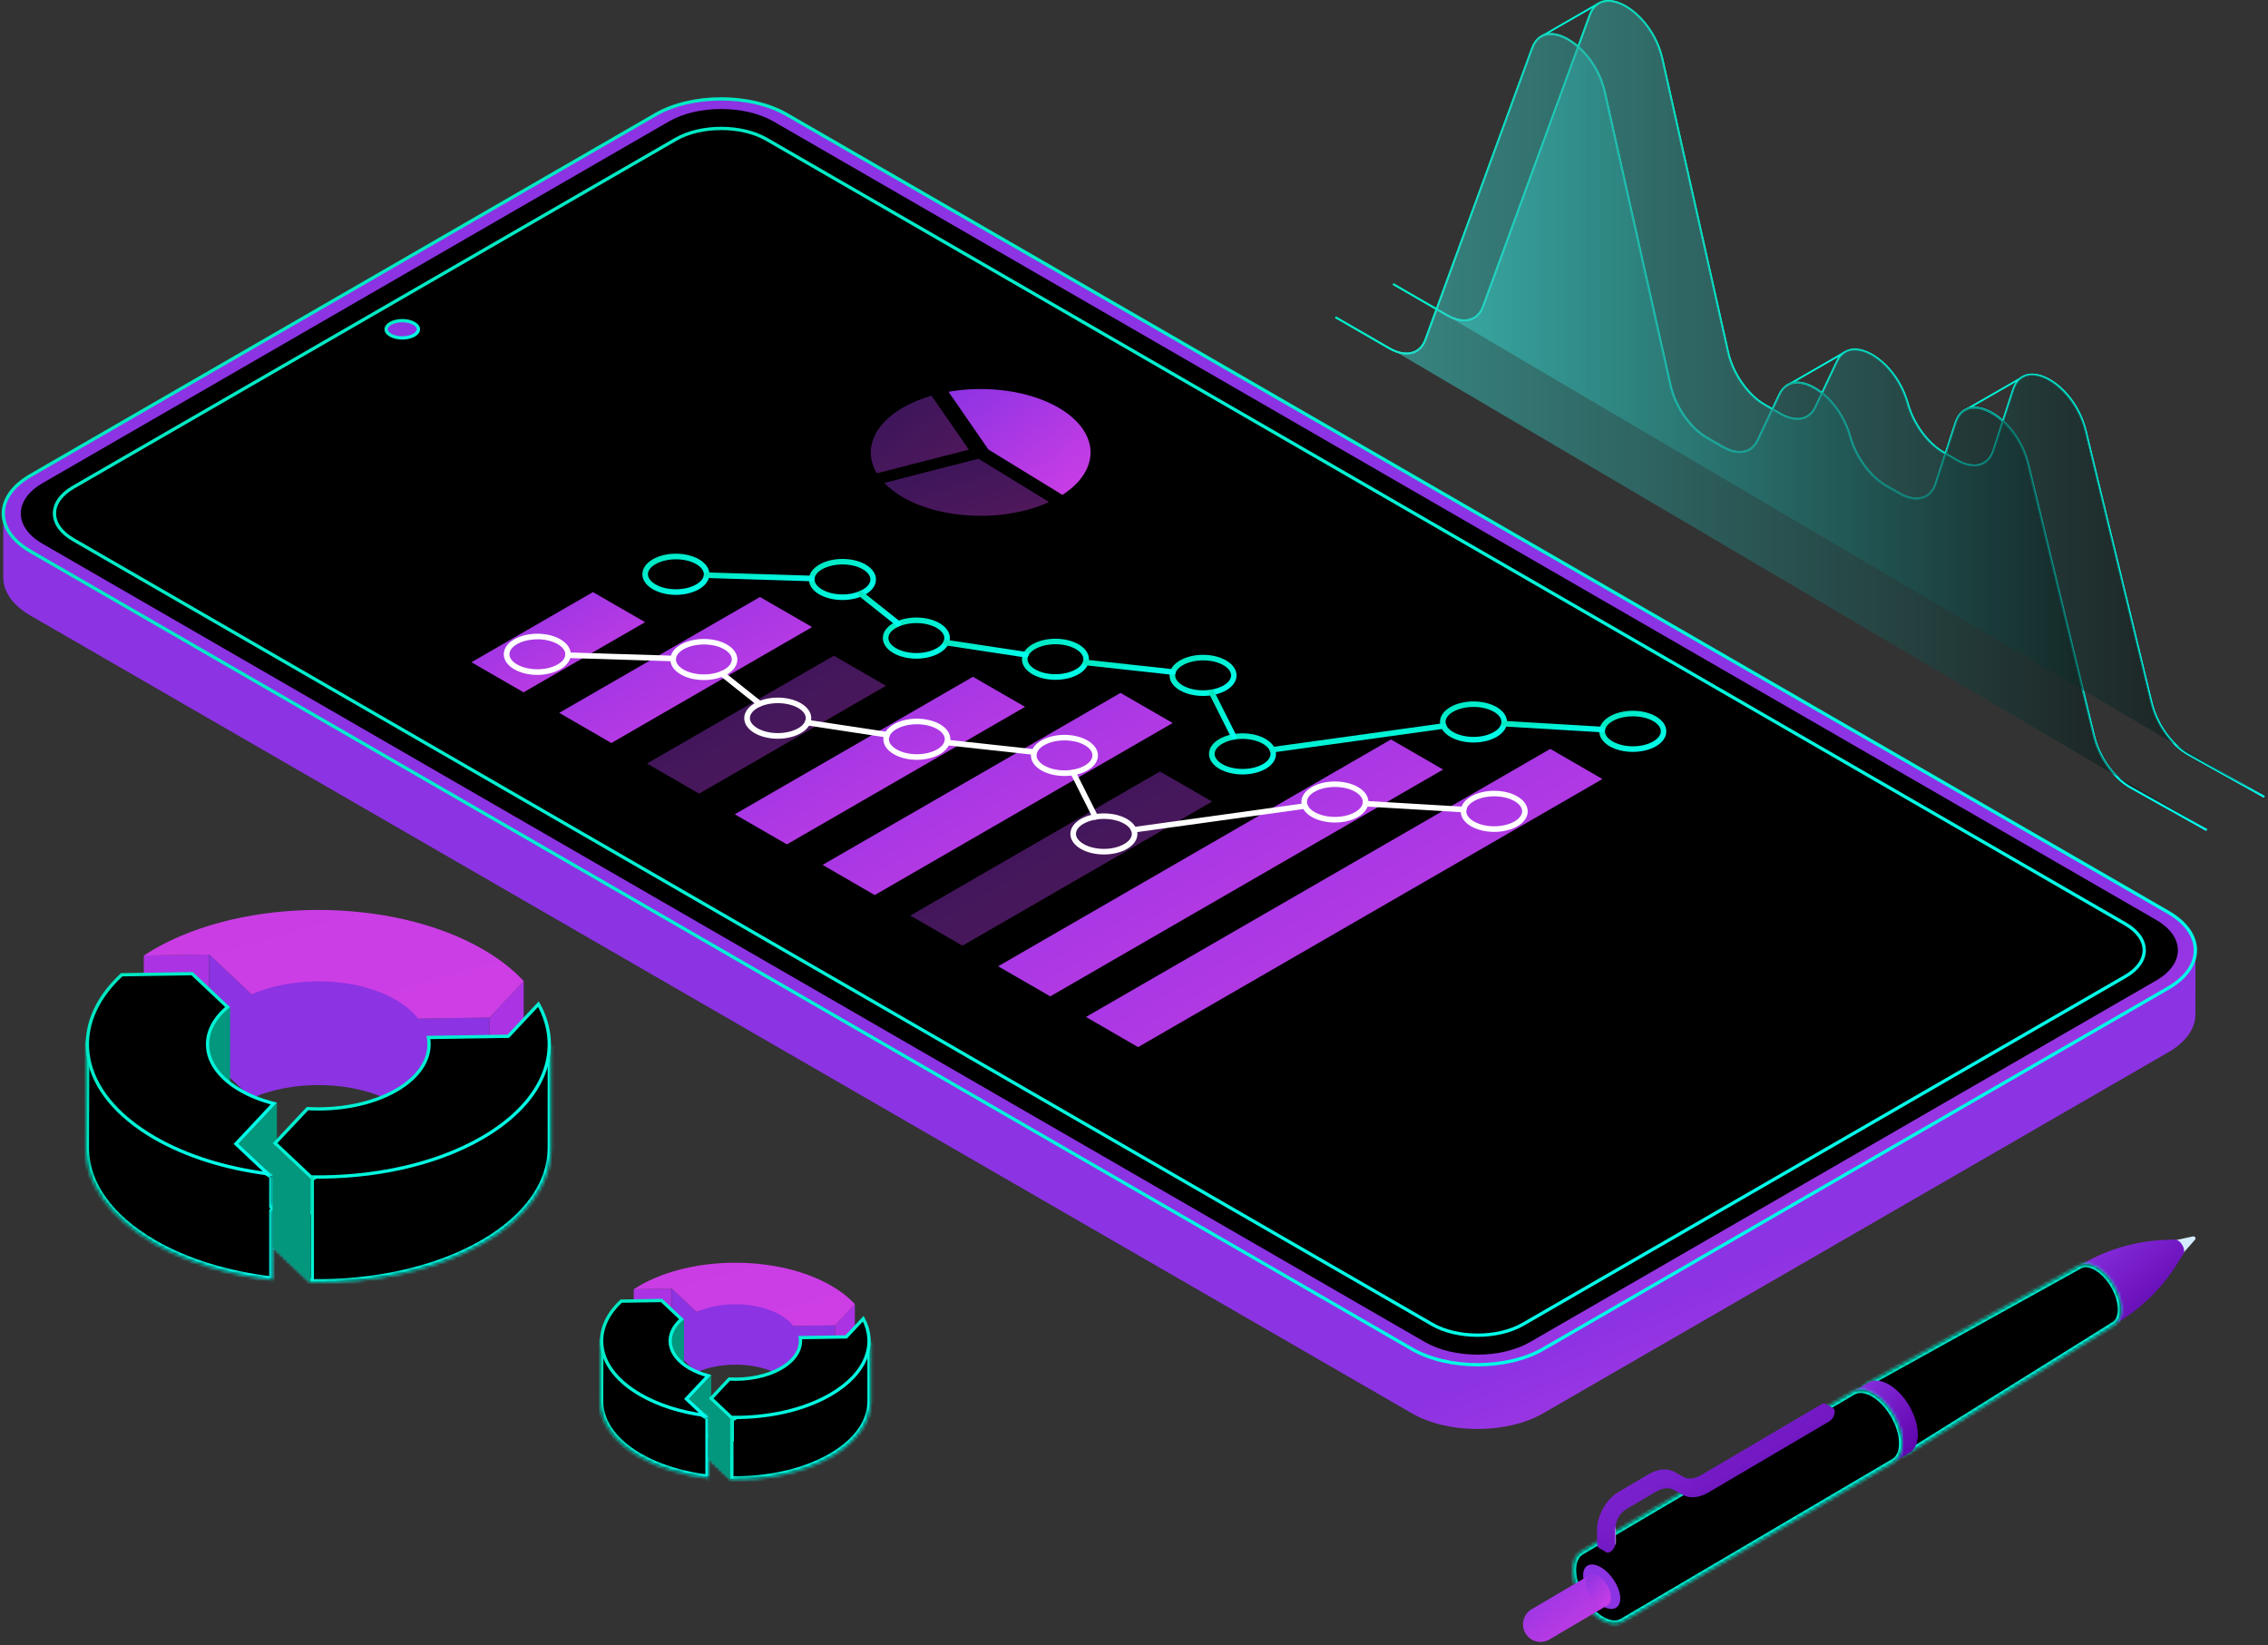 <svg width="688" height="499" viewBox="0 0 688 499" fill="none" xmlns="http://www.w3.org/2000/svg">
<rect x="0" y="0" width="688" height="499" fill="#333333" stroke="none"/>
<path d="M665.978 307.801C665.93 311.924 663.181 316.034 657.737 319.177L468.105 428.669C457.115 435.013 439.293 435.013 428.303 428.669L9.242 186.712C3.749 183.537 1 179.379 1 175.22V155.727C1 159.885 3.749 164.044 9.242 167.214L428.303 409.171C439.293 415.515 457.115 415.515 468.105 409.171L657.737 299.683C663.168 296.549 665.912 292.453 665.974 288.343H665.978C665.978 288.343 666.027 303.607 665.978 307.801Z" fill="url(#paint0_linear_1683_2648)"/>
<path d="M468.106 409.173L657.737 299.686C668.728 293.342 668.728 283.052 657.737 276.708L238.676 34.75C227.686 28.406 209.868 28.406 198.878 34.75L9.247 144.238C-1.744 150.582 -1.744 160.872 9.247 167.216L428.308 409.173C439.298 415.517 457.116 415.517 468.106 409.173Z" fill="url(#paint1_linear_1683_2648)" stroke="url(#paint2_linear_1683_2648)" stroke-linecap="round" stroke-linejoin="round"/>
<path d="M464.126 407.063L654.072 297.394C662.864 292.318 662.864 284.085 654.072 279.009L234.696 36.87C225.905 31.793 211.648 31.793 202.856 36.87L12.91 146.539C4.119 151.615 4.119 159.848 12.91 164.924L432.281 407.063C441.073 412.139 455.33 412.139 464.122 407.063H464.126Z" fill="black"/>
<path d="M232.538 42.245L644.75 280.248C652.353 284.637 652.353 291.752 644.75 296.146L461.972 401.678C454.369 406.067 442.045 406.067 434.441 401.678L22.23 163.676C14.627 159.287 14.627 152.171 22.23 147.778L205.007 42.245C212.611 37.856 224.935 37.856 232.538 42.245Z" fill="black" stroke="url(#paint3_linear_1683_2648)" stroke-linecap="round" stroke-linejoin="round"/>
<path d="M125.605 98.097C126.569 98.654 126.938 99.314 126.938 99.872C126.938 100.43 126.569 101.09 125.605 101.647C124.644 102.202 123.351 102.494 122.031 102.494C120.712 102.494 119.419 102.202 118.458 101.647C117.494 101.09 117.125 100.43 117.125 99.872C117.125 99.314 117.494 98.654 118.458 98.097C119.419 97.542 120.712 97.25 122.031 97.25C123.351 97.25 124.644 97.542 125.605 98.097Z" fill="url(#paint4_linear_1683_2648)" stroke="url(#paint5_linear_1683_2648)"/>
<path d="M158.819 209.985L143 200.86L179.868 179.586L195.688 188.711L158.819 209.985Z" fill="url(#paint6_linear_1683_2648)"/>
<path d="M185.46 225.361L169.641 216.211L230.533 181.07L246.352 190.195L185.46 225.361Z" fill="url(#paint7_linear_1683_2648)"/>
<path opacity="0.4" d="M212.069 240.713L196.25 231.589L252.937 198.883L268.756 208.008L212.069 240.713Z" fill="url(#paint8_linear_1683_2648)"/>
<path d="M238.71 256.101L222.891 246.976L295.141 205.273L310.96 214.398L238.71 256.101Z" fill="url(#paint9_linear_1683_2648)"/>
<path d="M265.35 271.475L249.531 262.324L339.908 210.164L355.727 219.289L265.35 271.475Z" fill="url(#paint10_linear_1683_2648)"/>
<path opacity="0.4" d="M291.96 286.826L276.141 277.702L351.877 234L367.697 243.125L291.96 286.826Z" fill="url(#paint11_linear_1683_2648)"/>
<path d="M318.6 302.201L302.781 293.076L421.95 224.281L437.769 233.406L318.6 302.201Z" fill="url(#paint12_linear_1683_2648)"/>
<path d="M345.241 317.594L329.422 308.444L470.281 227.141L486.1 236.291L345.241 317.594Z" fill="url(#paint13_linear_1683_2648)"/>
<path d="M255.577 181.99C253.064 181.99 250.526 181.426 248.552 180.298C246.527 179.119 245.398 177.504 245.398 175.762C245.398 174.019 246.527 172.404 248.552 171.225C252.475 168.969 258.654 168.944 262.576 171.225C264.602 172.404 265.73 174.019 265.73 175.762C265.73 177.504 264.602 179.119 262.576 180.298C260.602 181.426 258.09 181.99 255.551 181.99H255.577ZM255.577 171.199C253.346 171.199 251.116 171.686 249.398 172.66C247.911 173.506 247.091 174.608 247.091 175.736C247.091 176.864 247.911 177.94 249.398 178.812C252.808 180.785 258.32 180.785 261.73 178.812C263.217 177.966 264.038 176.864 264.038 175.736C264.038 174.608 263.217 173.532 261.73 172.66C260.038 171.686 257.808 171.199 255.577 171.199Z" fill="url(#paint14_linear_1683_2648)"/>
<path d="M205.046 180.43C202.533 180.43 199.995 179.866 198.021 178.712C195.995 177.533 194.867 175.919 194.867 174.176C194.867 172.433 195.995 170.818 198.021 169.639C201.969 167.358 208.122 167.383 212.045 169.639C214.071 170.818 215.199 172.433 215.199 174.176C215.199 175.919 214.071 177.533 212.045 178.712C210.071 179.84 207.558 180.43 205.02 180.43H205.046ZM205.046 169.639C202.815 169.639 200.585 170.126 198.867 171.1C197.38 171.946 196.559 173.048 196.559 174.176C196.559 175.303 197.38 176.38 198.867 177.251C202.251 179.225 207.789 179.225 211.199 177.251C212.686 176.406 213.507 175.303 213.507 174.176C213.507 173.048 212.686 171.971 211.199 171.1C209.507 170.126 207.276 169.639 205.02 169.639H205.046Z" fill="url(#paint15_linear_1683_2648)"/>
<path d="M277.991 199.779C275.478 199.779 272.94 199.215 270.966 198.062C268.941 196.883 267.812 195.268 267.812 193.525C267.812 191.782 268.941 190.168 270.966 188.989C274.889 186.733 281.068 186.733 284.99 188.989C287.016 190.168 288.144 191.782 288.144 193.525C288.144 195.268 287.016 196.883 284.99 198.062C283.016 199.19 280.504 199.779 277.965 199.779H277.991ZM277.991 188.989C275.761 188.989 273.53 189.476 271.812 190.45C270.325 191.295 269.505 192.398 269.505 193.525C269.505 194.653 270.325 195.73 271.812 196.601C275.222 198.549 280.734 198.575 284.144 196.601C285.631 195.755 286.452 194.653 286.452 193.525C286.452 192.398 285.631 191.321 284.144 190.45C282.452 189.476 280.222 188.989 277.991 188.989Z" fill="url(#paint16_linear_1683_2648)"/>
<path d="M320.19 206.193C317.678 206.193 315.139 205.629 313.165 204.501C311.14 203.322 310.012 201.708 310.012 199.965C310.012 198.222 311.14 196.607 313.165 195.428C317.114 193.147 323.267 193.172 327.19 195.428C329.215 196.607 330.343 198.222 330.343 199.965C330.343 201.708 329.215 203.322 327.19 204.501C325.215 205.629 322.703 206.193 320.165 206.193H320.19ZM320.19 195.402C317.96 195.402 315.729 195.889 314.011 196.863C312.524 197.735 311.704 198.811 311.704 199.939C311.704 201.067 312.524 202.143 314.011 203.015C317.421 204.988 322.934 204.963 326.344 203.015C327.831 202.169 328.651 201.067 328.651 199.939C328.651 198.811 327.831 197.735 326.344 196.863C324.651 195.889 322.421 195.402 320.19 195.402Z" fill="url(#paint17_linear_1683_2648)"/>
<path d="M364.956 211.085C362.443 211.085 359.905 210.522 357.931 209.394C355.905 208.215 354.777 206.6 354.777 204.857C354.777 203.114 355.905 201.499 357.931 200.32C361.879 198.039 368.033 198.039 371.955 200.32C373.981 201.499 375.109 203.114 375.109 204.857C375.109 206.6 373.981 208.215 371.955 209.394C369.981 210.522 367.469 211.085 364.93 211.085H364.956ZM364.956 200.295C362.725 200.295 360.495 200.782 358.803 201.756C357.316 202.627 356.495 203.704 356.495 204.831C356.495 205.959 357.316 207.036 358.803 207.907C362.213 209.881 367.725 209.855 371.135 207.907C372.622 207.061 373.442 205.959 373.442 204.831C373.442 203.704 372.622 202.627 371.135 201.756C369.443 200.782 367.212 200.295 364.956 200.295Z" fill="url(#paint18_linear_1683_2648)"/>
<path d="M376.929 234.898C374.39 234.898 371.878 234.334 369.904 233.206C367.878 232.027 366.75 230.412 366.75 228.67C366.75 226.927 367.878 225.312 369.904 224.133C373.852 221.852 380.005 221.852 383.928 224.133C385.953 225.312 387.082 226.927 387.082 228.67C387.082 230.412 385.953 232.027 383.928 233.206C381.954 234.334 379.441 234.898 376.903 234.898H376.929ZM376.929 224.107C374.698 224.107 372.467 224.594 370.775 225.594C369.288 226.44 368.468 227.542 368.468 228.67C368.468 229.797 369.288 230.874 370.775 231.745C374.185 233.719 379.698 233.719 383.108 231.745C384.595 230.899 385.415 229.797 385.415 228.67C385.415 227.542 384.595 226.465 383.108 225.594C381.415 224.62 379.185 224.107 376.929 224.107Z" fill="url(#paint19_linear_1683_2648)"/>
<path d="M446.999 225.207C444.461 225.207 441.948 224.643 439.974 223.515C437.948 222.336 436.82 220.721 436.82 218.978C436.82 217.236 437.948 215.621 439.974 214.442C443.897 212.186 450.076 212.186 453.998 214.442C456.024 215.621 457.152 217.236 457.152 218.978C457.152 220.721 456.024 222.336 453.998 223.515C452.024 224.643 449.511 225.207 446.973 225.207H446.999ZM446.999 214.416C444.768 214.416 442.538 214.903 440.82 215.877C439.333 216.723 438.512 217.825 438.512 218.953C438.512 220.081 439.333 221.157 440.82 222.029C444.23 223.977 449.742 224.002 453.152 222.029C454.639 221.183 455.46 220.081 455.46 218.953C455.46 217.825 454.639 216.749 453.152 215.877C451.46 214.903 449.229 214.416 446.999 214.416Z" fill="url(#paint20_linear_1683_2648)"/>
<path d="M495.327 228.054C492.814 228.054 490.276 227.49 488.302 226.363C486.277 225.184 485.148 223.569 485.148 221.826C485.148 220.083 486.277 218.468 488.302 217.289C492.25 215.008 498.404 215.008 502.326 217.289C504.352 218.468 505.48 220.083 505.48 221.826C505.48 223.569 504.352 225.184 502.326 226.363C500.352 227.49 497.84 228.054 495.301 228.054H495.327ZM495.327 217.263C493.096 217.263 490.866 217.75 489.174 218.724C487.687 219.57 486.866 220.672 486.866 221.8C486.866 222.928 487.687 224.004 489.174 224.876C492.584 226.85 498.096 226.85 501.506 224.876C502.993 224.004 503.813 222.928 503.813 221.8C503.813 220.672 502.993 219.596 501.506 218.724C499.814 217.75 497.583 217.263 495.327 217.263Z" fill="url(#paint21_linear_1683_2648)"/>
<path d="M486.044 222.109H485.992L456.226 220.34C455.764 220.314 455.405 219.904 455.431 219.443C455.457 218.982 455.739 218.648 456.328 218.648L486.095 220.417C486.556 220.443 486.915 220.853 486.89 221.314C486.864 221.775 486.479 222.109 486.044 222.109Z" fill="url(#paint22_linear_1683_2648)"/>
<path d="M386.006 228.259C385.595 228.259 385.211 227.951 385.159 227.516C385.083 227.054 385.416 226.619 385.877 226.567L437.821 219.365C438.309 219.314 438.719 219.621 438.77 220.083C438.847 220.544 438.514 220.98 438.052 221.031L386.108 228.233C386.108 228.233 386.031 228.233 385.98 228.233L386.006 228.259Z" fill="url(#paint23_linear_1683_2648)"/>
<path d="M374.335 224.333C374.027 224.333 373.719 224.154 373.565 223.872L366.797 210.389C366.592 209.979 366.746 209.467 367.181 209.262C367.592 209.057 368.104 209.21 368.309 209.646L375.078 223.128C375.283 223.538 375.129 224.051 374.694 224.256C374.565 224.307 374.437 224.359 374.309 224.359L374.335 224.333Z" fill="url(#paint24_linear_1683_2648)"/>
<path d="M355.799 204.675C355.799 204.675 355.747 204.675 355.696 204.675L329.237 201.779C328.776 201.727 328.442 201.317 328.493 200.83C328.545 200.369 328.929 199.984 329.442 200.087L355.901 202.983C356.363 203.035 356.696 203.445 356.645 203.932C356.594 204.367 356.235 204.701 355.799 204.701V204.675Z" fill="url(#paint25_linear_1683_2648)"/>
<path d="M311.163 199.417C311.163 199.417 311.086 199.417 311.035 199.417L286.858 195.752C286.396 195.675 286.063 195.239 286.14 194.778C286.217 194.317 286.627 194.009 287.114 194.06L311.292 197.726C311.753 197.802 312.086 198.238 312.009 198.7C311.933 199.11 311.574 199.417 311.163 199.417Z" fill="url(#paint26_linear_1683_2648)"/>
<path d="M272.453 189.986C272.273 189.986 272.068 189.935 271.914 189.807L260.531 180.759C260.172 180.477 260.095 179.939 260.403 179.554C260.685 179.195 261.223 179.118 261.608 179.426L272.991 188.474C273.35 188.756 273.427 189.294 273.119 189.679C272.94 189.884 272.709 189.986 272.453 189.986Z" fill="url(#paint27_linear_1683_2648)"/>
<path d="M246.295 176.301L214.349 175.301C213.887 175.301 213.503 174.891 213.529 174.43C213.529 173.968 213.913 173.609 214.375 173.609H214.4L246.346 174.609C246.808 174.609 247.192 175.019 247.167 175.48C247.167 175.942 246.782 176.301 246.32 176.301H246.295Z" fill="url(#paint28_linear_1683_2648)"/>
<path d="M213.53 206.263C210.992 206.263 208.479 205.7 206.505 204.572C204.48 203.393 203.352 201.778 203.352 200.035C203.352 198.292 204.48 196.677 206.505 195.498C210.428 193.243 216.607 193.217 220.53 195.498C222.555 196.677 223.683 198.292 223.683 200.035C223.683 201.778 222.555 203.393 220.53 204.572C218.555 205.7 216.043 206.263 213.504 206.263H213.53ZM213.53 195.473C211.3 195.473 209.069 195.96 207.351 196.934C205.864 197.805 205.044 198.882 205.044 200.009C205.044 201.137 205.864 202.214 207.351 203.085C210.736 205.033 216.273 205.059 219.683 203.085C221.17 202.239 221.991 201.137 221.991 200.009C221.991 198.882 221.17 197.805 219.683 196.934C217.991 195.96 215.761 195.473 213.53 195.473Z" fill="white"/>
<path d="M162.999 204.703C160.461 204.703 157.948 204.139 155.974 202.986C153.948 201.807 152.82 200.192 152.82 198.449C152.82 196.706 153.948 195.091 155.974 193.912C159.922 191.657 166.076 191.631 169.998 193.912C172.024 195.091 173.152 196.706 173.152 198.449C173.152 200.192 172.024 201.807 169.998 202.986C168.024 204.114 165.511 204.703 162.973 204.703H162.999ZM162.999 193.912C160.768 193.912 158.538 194.399 156.846 195.373C155.359 196.245 154.538 197.321 154.538 198.449C154.538 199.577 155.359 200.653 156.846 201.525C160.256 203.473 165.768 203.498 169.178 201.525C170.665 200.679 171.485 199.577 171.485 198.449C171.485 197.321 170.665 196.245 169.178 195.373C167.486 194.399 165.255 193.887 162.999 193.887V193.912Z" fill="white"/>
<path d="M235.944 224.062C233.406 224.062 230.893 223.498 228.919 222.37C226.894 221.191 225.766 219.577 225.766 217.834C225.766 216.091 226.894 214.476 228.919 213.297C232.868 211.016 239.021 211.016 242.944 213.297C244.969 214.476 246.097 216.091 246.097 217.834C246.097 219.577 244.969 221.191 242.944 222.37C240.969 223.498 238.457 224.062 235.919 224.062H235.944ZM235.944 213.271C233.714 213.271 231.483 213.758 229.791 214.732C228.304 215.604 227.483 216.68 227.483 217.808C227.483 218.936 228.304 220.012 229.791 220.884C233.201 222.857 238.713 222.832 242.123 220.884C243.61 220.038 244.431 218.936 244.431 217.808C244.431 216.68 243.61 215.604 242.123 214.732C240.431 213.758 238.2 213.271 235.944 213.271Z" fill="white"/>
<path d="M278.143 230.459C275.631 230.459 273.093 229.895 271.118 228.742C269.093 227.563 267.965 225.948 267.965 224.205C267.965 222.462 269.093 220.847 271.118 219.668C275.067 217.413 281.22 217.413 285.143 219.668C287.168 220.847 288.296 222.462 288.296 224.205C288.296 225.948 287.168 227.563 285.143 228.742C283.169 229.87 280.656 230.459 278.118 230.459H278.143ZM278.143 219.668C275.913 219.668 273.682 220.155 271.964 221.129C270.477 221.975 269.657 223.077 269.657 224.205C269.657 225.333 270.477 226.409 271.964 227.281C275.374 229.254 280.887 229.254 284.297 227.281C285.784 226.435 286.604 225.333 286.604 224.205C286.604 223.077 285.784 222.001 284.297 221.129C282.605 220.155 280.374 219.668 278.118 219.668H278.143Z" fill="white"/>
<path d="M322.909 235.359C320.396 235.359 317.858 234.795 315.884 233.667C313.859 232.488 312.73 230.873 312.73 229.13C312.73 227.388 313.859 225.773 315.884 224.594C319.832 222.313 325.986 222.313 329.908 224.594C331.934 225.773 333.062 227.388 333.062 229.13C333.062 230.873 331.934 232.488 329.908 233.667C327.934 234.795 325.422 235.359 322.883 235.359H322.909ZM322.909 224.568C320.678 224.568 318.448 225.055 316.756 226.029C315.269 226.875 314.448 227.977 314.448 229.105C314.448 230.233 315.269 231.309 316.756 232.181C320.166 234.154 325.678 234.154 329.088 232.181C330.575 231.309 331.395 230.233 331.395 229.105C331.395 227.977 330.575 226.901 329.088 226.029C327.396 225.055 325.165 224.568 322.909 224.568Z" fill="white"/>
<path d="M334.882 259.168C332.369 259.168 329.831 258.604 327.857 257.476C325.831 256.297 324.703 254.682 324.703 252.939C324.703 251.196 325.831 249.582 327.857 248.403C331.779 246.147 337.958 246.147 341.881 248.403C343.907 249.582 345.035 251.196 345.035 252.939C345.035 254.682 343.907 256.297 341.881 257.476C339.907 258.604 337.394 259.168 334.856 259.168H334.882ZM334.882 248.377C332.651 248.377 330.421 248.864 328.703 249.838C327.216 250.684 326.395 251.786 326.395 252.914C326.395 254.042 327.216 255.118 328.703 255.99C332.113 257.963 337.625 257.963 341.035 255.99C342.522 255.144 343.342 254.042 343.342 252.914C343.342 251.786 342.522 250.709 341.035 249.838C339.343 248.864 337.112 248.377 334.882 248.377Z" fill="white"/>
<path d="M404.952 249.48C402.439 249.48 399.901 248.916 397.927 247.789C395.902 246.61 394.773 244.995 394.773 243.252C394.773 241.509 395.902 239.894 397.927 238.715C401.85 236.46 408.029 236.46 411.951 238.715C413.977 239.894 415.105 241.509 415.105 243.252C415.105 244.995 413.977 246.61 411.951 247.789C409.977 248.916 407.465 249.48 404.926 249.48H404.952ZM404.952 238.689C402.721 238.689 400.491 239.176 398.773 240.15C397.286 240.996 396.466 242.098 396.466 243.226C396.466 244.354 397.286 245.431 398.773 246.302C402.183 248.25 407.695 248.276 411.105 246.302C412.592 245.456 413.413 244.354 413.413 243.226C413.413 242.098 412.592 241.022 411.105 240.15C409.413 239.176 407.183 238.689 404.952 238.689Z" fill="white"/>
<path d="M453.28 252.318C450.742 252.318 448.229 251.754 446.255 250.626C444.23 249.447 443.102 247.833 443.102 246.09C443.102 244.347 444.23 242.732 446.255 241.553C450.204 239.297 456.357 239.272 460.28 241.553C462.305 242.732 463.433 244.347 463.433 246.09C463.433 247.833 462.305 249.447 460.28 250.626C458.305 251.754 455.793 252.318 453.255 252.318H453.28ZM453.28 241.527C451.05 241.527 448.819 242.014 447.101 242.988C445.614 243.834 444.794 244.936 444.794 246.064C444.794 247.192 445.614 248.268 447.101 249.14C450.511 251.113 456.024 251.113 459.433 249.14C460.921 248.268 461.741 247.192 461.741 246.064C461.741 244.936 460.921 243.86 459.433 242.988C457.741 242.014 455.511 241.527 453.28 241.527Z" fill="white"/>
<path d="M443.997 246.379H443.945L414.179 244.61C413.717 244.585 413.358 244.175 413.384 243.713C413.41 243.252 413.743 242.867 414.281 242.919L444.048 244.687C444.51 244.713 444.868 245.123 444.843 245.584C444.817 246.046 444.433 246.379 443.997 246.379Z" fill="white"/>
<path d="M343.935 252.533C343.525 252.533 343.14 252.225 343.089 251.789C343.012 251.328 343.346 250.892 343.807 250.841L395.751 243.638C396.238 243.587 396.648 243.895 396.7 244.356C396.777 244.817 396.443 245.253 395.982 245.304L344.038 252.507C344.038 252.507 343.961 252.507 343.91 252.507L343.935 252.533Z" fill="white"/>
<path d="M332.288 248.606C331.98 248.606 331.672 248.427 331.519 248.145L324.75 234.663C324.545 234.253 324.699 233.74 325.135 233.535C325.545 233.33 326.058 233.484 326.263 233.92L333.031 247.402C333.236 247.812 333.083 248.324 332.647 248.529C332.518 248.581 332.39 248.632 332.262 248.632L332.288 248.606Z" fill="white"/>
<path d="M313.752 228.948C313.752 228.948 313.701 228.948 313.649 228.948L287.19 226.052C286.729 226.001 286.395 225.591 286.447 225.104C286.498 224.642 286.882 224.258 287.395 224.36L313.854 227.257C314.316 227.308 314.649 227.718 314.598 228.205C314.547 228.641 314.188 228.974 313.752 228.974V228.948Z" fill="white"/>
<path d="M269.116 223.691C269.116 223.691 269.04 223.691 268.988 223.691L244.811 220.025C244.349 219.948 244.016 219.513 244.093 219.051C244.17 218.59 244.58 218.282 245.067 218.334L269.245 221.999C269.706 222.076 270.039 222.512 269.963 222.973C269.886 223.383 269.527 223.691 269.116 223.691Z" fill="white"/>
<path d="M230.406 214.26C230.227 214.26 230.021 214.208 229.868 214.08L218.484 205.032C218.125 204.75 218.048 204.212 218.356 203.828C218.638 203.469 219.176 203.392 219.561 203.7L230.944 212.747C231.303 213.029 231.38 213.568 231.073 213.952C230.893 214.157 230.662 214.26 230.406 214.26Z" fill="white"/>
<path d="M204.223 200.574L172.251 199.574C171.79 199.574 171.405 199.164 171.431 198.703C171.431 198.242 171.815 197.883 172.277 197.883L204.248 198.882C204.71 198.882 205.095 199.293 205.069 199.754C205.069 200.215 204.684 200.574 204.223 200.574Z" fill="white"/>
<path d="M299.854 136.359L322.288 150.097C334.056 142.536 333.646 130.899 321.057 123.62C312.032 118.417 299.136 116.828 287.727 118.827L299.854 136.359Z" fill="url(#paint29_linear_1683_2648)"/>
<path opacity="0.4" d="M273.807 141.538C281.858 139.462 289.96 137.386 293.908 136.386L282.576 120.008C279.448 120.905 276.525 122.11 273.91 123.622C264.578 129.004 261.937 136.822 265.988 143.563C268.269 142.974 270.859 142.307 273.807 141.538Z" fill="url(#paint30_linear_1683_2648)"/>
<path opacity="0.4" d="M296.804 139.151C288.112 141.355 276.985 144.2 268.242 146.481C269.729 148.045 271.601 149.506 273.883 150.813C286.01 157.81 305.136 158.297 318.238 152.274L296.804 139.125V139.151Z" fill="url(#paint31_linear_1683_2648)"/>
<path d="M192.25 391.024V409.344L203.79 409.164V390.844L192.25 391.024Z" fill="#AB33E3"/>
<path fill-rule="evenodd" clip-rule="evenodd" d="M211.289 397.898V397.894L203.789 390.844V404.082C200.281 405.159 196.987 406.551 194.032 408.257C193.422 408.618 192.832 408.987 192.262 409.358L203.802 409.177L211.289 416.216V416.228L211.296 416.222L211.302 416.228C218.699 412.92 229.293 413.146 236.247 416.904L240.669 420.507V420.491L240.672 420.495V420.504L240.679 420.504L240.682 420.507L253.292 420.307L259.332 413.877C257.718 412.134 255.709 410.48 253.292 408.966V401.984L240.672 402.184L240.679 402.178C240.679 402.178 240.969 397.568 240.129 397.358C239.279 397.148 223.069 392.188 223.069 392.188L211.289 397.898ZM240.672 402.185L240.669 402.188V403.592C240.67 403.593 240.671 403.593 240.672 403.593V402.185Z" fill="#8C33E3"/>
<path d="M259.319 395.555V413.875L253.289 420.305V401.985L259.319 395.555Z" fill="#AB33E3"/>
<path d="M253.292 401.987L240.682 402.187C239.752 400.977 238.422 399.837 236.702 398.837C229.762 394.837 218.862 394.527 211.302 397.907L203.802 390.857L192.262 391.037C192.832 390.667 193.422 390.297 194.032 389.937C210.072 380.677 236.072 380.677 252.112 389.937C255.062 391.637 257.462 393.537 259.332 395.557L253.292 401.987Z" fill="url(#paint32_linear_1683_2648)"/>
<path d="M207.49 400.158V416.998L196.57 414.378C196.57 414.378 197.21 404.528 197.44 404.258C197.67 403.998 207.49 400.148 207.49 400.148V400.158Z" fill="#03977D"/>
<path d="M215.751 416.992V435.312L214.571 436.572L206.871 432.132C206.871 432.132 208.061 418.152 208.201 417.872C208.341 417.592 215.741 417.002 215.741 417.002L215.751 416.992Z" fill="#03977D"/>
<mask id="path-53-inside-1_1683_2648" fill="white">
<path fill-rule="evenodd" clip-rule="evenodd" d="M214.97 435.12V429.942L204.147 422.922C204.67 421.348 205.784 419.827 207.491 418.478L200.891 412.268V412.258L190.358 412.424L182.07 405.852L182.002 424.809C182 424.924 182 425.038 182.001 425.152L182 425.302L182.003 425.304C182.122 431.28 186.128 437.234 194.031 441.798C199.981 445.238 207.301 447.388 214.981 448.278L214.959 448.257L214.97 448.262V436.15L215.751 435.318C215.488 435.255 215.228 435.189 214.97 435.12Z"/>
</mask>
<path fill-rule="evenodd" clip-rule="evenodd" d="M214.97 435.12V429.942L204.147 422.922C204.67 421.348 205.784 419.827 207.491 418.478L200.891 412.268V412.258L190.358 412.424L182.07 405.852L182.002 424.809C182 424.924 182 425.038 182.001 425.152L182 425.302L182.003 425.304C182.122 431.28 186.128 437.234 194.031 441.798C199.981 445.238 207.301 447.388 214.981 448.278L214.959 448.257L214.97 448.262V436.15L215.751 435.318C215.488 435.255 215.228 435.189 214.97 435.12Z" fill="black"/>
<path d="M214.97 429.942H215.97V429.398L215.514 429.103L214.97 429.942ZM214.97 435.12H213.97V435.887L214.711 436.086L214.97 435.12ZM204.147 422.922L203.198 422.607L202.955 423.34L203.603 423.761L204.147 422.922ZM207.491 418.478L208.111 419.262L209.02 418.543L208.176 417.75L207.491 418.478ZM200.891 412.268H199.891V412.7L200.205 412.996L200.891 412.268ZM200.891 412.258H201.891V411.242L200.875 411.258L200.891 412.258ZM190.358 412.424L189.736 413.208L190.016 413.43L190.373 413.424L190.358 412.424ZM182.07 405.852L182.691 405.068L181.077 403.788L181.07 405.848L182.07 405.852ZM182.002 424.809L183.002 424.825L183.002 424.813L182.002 424.809ZM182.001 425.152L183.001 425.156L183 425.143L182.001 425.152ZM182 425.302L181 425.298L180.998 425.728L181.31 426.025L182 425.302ZM182.003 425.304L183.003 425.284L182.994 424.868L182.693 424.581L182.003 425.304ZM194.031 441.798L194.531 440.932L194.531 440.932L194.031 441.798ZM214.981 448.278L214.865 449.271L217.866 449.619L215.666 447.549L214.981 448.278ZM214.959 448.257L215.319 447.324L214.273 448.986L214.959 448.257ZM214.97 448.262L214.61 449.194L215.97 449.72V448.262H214.97ZM214.97 436.15L214.241 435.466L213.97 435.754V436.15H214.97ZM215.751 435.318L216.48 436.002L217.658 434.746L215.983 434.345L215.751 435.318ZM213.97 429.942V435.12H215.97V429.942H213.97ZM203.603 423.761L214.426 430.781L215.514 429.103L204.692 422.083L203.603 423.761ZM206.87 417.693C205.046 419.136 203.795 420.81 203.198 422.607L205.096 423.237C205.545 421.887 206.522 420.519 208.111 419.262L206.87 417.693ZM200.205 412.996L206.805 419.206L208.176 417.75L201.576 411.54L200.205 412.996ZM199.891 412.258V412.268H201.891V412.258H199.891ZM190.373 413.424L200.906 413.258L200.875 411.258L190.342 411.424L190.373 413.424ZM181.449 406.635L189.736 413.208L190.979 411.641L182.691 405.068L181.449 406.635ZM183.002 424.813L183.07 405.855L181.07 405.848L181.002 424.806L183.002 424.813ZM183 425.143C183 425.037 183 424.931 183.002 424.825L181.002 424.793C181 424.916 180.999 425.038 181.001 425.161L183 425.143ZM183 425.305L183.001 425.156L181.001 425.148L181 425.298L183 425.305ZM182.693 424.581L182.69 424.578L181.31 426.025L181.312 426.028L182.693 424.581ZM194.531 440.932C186.808 436.472 183.112 430.787 183.003 425.284L181.003 425.324C181.131 431.772 185.449 437.996 193.53 442.664L194.531 440.932ZM215.096 447.284C207.518 446.406 200.337 444.289 194.531 440.932L193.53 442.664C199.625 446.187 207.083 448.369 214.865 449.271L215.096 447.284ZM214.273 448.986L214.295 449.006L215.666 447.549L215.644 447.529L214.273 448.986ZM215.33 447.329L215.319 447.324L214.598 449.19L214.61 449.194L215.33 447.329ZM213.97 436.15V448.262H215.97V436.15H213.97ZM215.021 434.634L214.241 435.466L215.699 436.834L216.48 436.002L215.021 434.634ZM214.711 436.086C214.978 436.157 215.247 436.226 215.518 436.29L215.983 434.345C215.73 434.285 215.478 434.221 215.229 434.154L214.711 436.086Z" fill="url(#paint33_linear_1683_2648)" mask="url(#path-53-inside-1_1683_2648)"/>
<path d="M209.19 414.998C210.873 415.975 212.779 416.725 214.806 417.271L208.566 423.923L208.224 424.287L208.588 424.63L213.517 429.265C206.448 428.284 199.766 426.214 194.281 423.042L194.281 423.042C187.46 419.103 183.657 414.164 182.727 409.161C181.809 404.223 183.669 399.099 188.43 394.642L200.696 394.448L206.735 400.131C204.196 402.313 203.023 404.943 203.357 407.581C203.708 410.354 205.707 412.985 209.19 414.998Z" fill="black" stroke="url(#paint34_linear_1683_2648)"/>
<mask id="path-56-inside-2_1683_2648" fill="white">
<path fill-rule="evenodd" clip-rule="evenodd" d="M221.641 436.107V430.396L257.921 409.346L264.131 406.836V425.166L264.127 425.168C264.068 431.189 260.059 437.198 252.1 441.795C243.72 446.635 232.62 448.935 221.64 448.725L215.02 442.495V442.485L221.03 436.075C221.233 436.088 221.437 436.098 221.641 436.107Z"/>
</mask>
<path fill-rule="evenodd" clip-rule="evenodd" d="M221.641 436.107V430.396L257.921 409.346L264.131 406.836V425.166L264.127 425.168C264.068 431.189 260.059 437.198 252.1 441.795C243.72 446.635 232.62 448.935 221.64 448.725L215.02 442.495V442.485L221.03 436.075C221.233 436.088 221.437 436.098 221.641 436.107Z" fill="black"/>
<path d="M221.641 430.396L221.139 429.531L220.641 429.82V430.396H221.641ZM221.641 436.107L221.598 437.106L222.641 437.15V436.107H221.641ZM257.921 409.346L257.546 408.419L257.48 408.445L257.419 408.481L257.921 409.346ZM264.131 406.836H265.131V405.353L263.756 405.909L264.131 406.836ZM264.131 425.166L264.615 426.041L265.131 425.755V425.166H264.131ZM264.127 425.168L263.642 424.293L263.133 424.575L263.127 425.158L264.127 425.168ZM252.1 441.795L251.599 440.929H251.599L252.1 441.795ZM221.64 448.725L220.954 449.454L221.235 449.718L221.62 449.725L221.64 448.725ZM215.02 442.495H214.02V442.927L214.334 443.224L215.02 442.495ZM215.02 442.485L214.29 441.801L214.02 442.09V442.485H215.02ZM221.03 436.075L221.09 435.077L220.621 435.049L220.3 435.391L221.03 436.075ZM220.641 430.396V436.107H222.641V430.396H220.641ZM257.419 408.481L221.139 429.531L222.142 431.261L258.422 410.211L257.419 408.481ZM263.756 405.909L257.546 408.419L258.295 410.273L264.505 407.763L263.756 405.909ZM265.131 425.166V406.836H263.131V425.166H265.131ZM264.612 426.043L264.615 426.041L263.646 424.291L263.642 424.293L264.612 426.043ZM263.127 425.158C263.072 430.701 259.379 436.436 251.599 440.929L252.6 442.661C260.74 437.96 265.063 431.677 265.127 425.178L263.127 425.158ZM251.599 440.929C243.415 445.656 232.506 447.933 221.659 447.725L221.62 449.725C232.733 449.938 244.024 447.614 252.6 442.661L251.599 440.929ZM222.325 447.997L215.705 441.767L214.334 443.224L220.954 449.454L222.325 447.997ZM216.02 442.495V442.485H214.02V442.495H216.02ZM215.749 443.169L221.759 436.759L220.3 435.391L214.29 441.801L215.749 443.169ZM220.969 437.073C221.178 437.086 221.388 437.097 221.598 437.106L221.683 435.108C221.485 435.099 221.288 435.089 221.09 435.077L220.969 437.073Z" fill="url(#paint35_linear_1683_2648)" mask="url(#path-56-inside-2_1683_2648)"/>
<path d="M215.02 424.164V442.484L221.64 448.704V430.394L215.02 424.164Z" fill="#03977D"/>
<path d="M236.929 414.998C241.206 412.531 243.243 409.122 242.75 405.706L256.477 405.495L256.689 405.492L256.834 405.337L261.876 399.966C263.915 403.804 264.171 407.867 262.66 411.749C261.066 415.843 257.487 419.786 251.849 423.042C243.616 427.797 232.692 430.087 221.842 429.909L215.721 424.148L221.234 418.268C226.814 418.569 232.605 417.494 236.929 414.998Z" fill="black" stroke="url(#paint36_linear_1683_2648)"/>
<path d="M222 429.992V448.492" stroke="url(#paint37_linear_1683_2648)" stroke-linejoin="round"/>
<path d="M43.613 289.794V321.274L63.443 320.965V289.484L43.613 289.794Z" fill="#AB33E3"/>
<path fill-rule="evenodd" clip-rule="evenodd" d="M76.329 301.597V301.591L63.441 289.477V312.224C57.414 314.076 51.753 316.468 46.674 319.4C45.626 320.018 44.612 320.654 43.633 321.29L63.463 320.981L76.329 333.075V333.095L76.341 333.086L76.35 333.095C89.061 327.412 107.266 327.8 119.215 334.257L126.814 340.45V340.422L126.819 340.428V340.444L126.832 340.444L126.836 340.45L148.505 340.106L158.884 329.057C156.11 326.061 152.658 323.218 148.505 320.618V308.62L126.82 308.964L126.832 308.952C126.832 308.952 127.33 301.03 125.887 300.67C124.426 300.309 96.571 291.786 96.571 291.786L76.329 301.597ZM126.819 308.964L126.814 308.969V311.384C126.816 311.384 126.818 311.384 126.819 311.385V308.964Z" fill="#8C33E3"/>
<path d="M158.862 297.578V329.059L148.5 340.108V308.627L158.862 297.578Z" fill="#AB33E3"/>
<path d="M148.505 308.633L126.836 308.976C125.238 306.897 122.953 304.938 119.997 303.22C108.072 296.346 89.341 295.814 76.35 301.622L63.463 289.507L43.633 289.816C44.612 289.181 45.626 288.545 46.674 287.926C74.237 272.014 118.915 272.014 146.477 287.926C151.546 290.847 155.67 294.112 158.884 297.583L148.505 308.633Z" fill="url(#paint38_linear_1683_2648)"/>
<path d="M69.804 305.494V334.431L51.039 329.929C51.039 329.929 52.139 313.003 52.534 312.539C52.929 312.092 69.804 305.477 69.804 305.477V305.494Z" fill="#03977D"/>
<path d="M83.997 334.414V365.895L81.97 368.06L68.738 360.43C68.738 360.43 70.783 336.407 71.024 335.926C71.264 335.445 83.98 334.431 83.98 334.431L83.997 334.414Z" fill="#03977D"/>
<mask id="path-67-inside-3_1683_2648" fill="white">
<path fill-rule="evenodd" clip-rule="evenodd" d="M82.655 365.559V356.661L64.057 344.598C64.955 341.895 66.87 339.281 69.802 336.962L58.461 326.291V326.274L40.361 326.56L26.12 315.266L26.003 347.842C26 348.038 25.999 348.235 26.001 348.431L26 348.688L26.005 348.692C26.209 358.961 33.094 369.192 46.673 377.035C56.897 382.946 69.476 386.64 82.673 388.17L82.635 388.134L82.655 388.142V367.329L83.996 365.899C83.545 365.792 83.098 365.678 82.655 365.559Z"/>
</mask>
<path fill-rule="evenodd" clip-rule="evenodd" d="M82.655 365.559V356.661L64.057 344.598C64.955 341.895 66.87 339.281 69.802 336.962L58.461 326.291V326.274L40.361 326.56L26.12 315.266L26.003 347.842C26 348.038 25.999 348.235 26.001 348.431L26 348.688L26.005 348.692C26.209 358.961 33.094 369.192 46.673 377.035C56.897 382.946 69.476 386.64 82.673 388.17L82.635 388.134L82.655 388.142V367.329L83.996 365.899C83.545 365.792 83.098 365.678 82.655 365.559Z" fill="black"/>
<path d="M82.655 356.661H83.655V356.118L83.199 355.822L82.655 356.661ZM82.655 365.559H81.655V366.326L82.395 366.525L82.655 365.559ZM64.057 344.598L63.108 344.283L62.865 345.017L63.513 345.437L64.057 344.598ZM69.802 336.962L70.422 337.747L71.331 337.028L70.487 336.234L69.802 336.962ZM58.461 326.291H57.461V326.723L57.776 327.019L58.461 326.291ZM58.461 326.274H59.461V325.258L58.445 325.274L58.461 326.274ZM40.361 326.56L39.74 327.343L40.02 327.565L40.377 327.56L40.361 326.56ZM26.12 315.266L26.742 314.482L25.128 313.202L25.12 315.262L26.12 315.266ZM26.003 347.842L27.003 347.858L27.003 347.846L26.003 347.842ZM26.001 348.431L27.001 348.435L27.001 348.422L26.001 348.431ZM26 348.688L25 348.684L24.998 349.114L25.309 349.411L26 348.688ZM26.005 348.692L27.005 348.672L26.996 348.256L26.695 347.969L26.005 348.692ZM46.673 377.035L47.173 376.169L47.173 376.169L46.673 377.035ZM82.673 388.17L82.558 389.163L85.558 389.511L83.358 387.441L82.673 388.17ZM82.635 388.134L82.995 387.201L81.95 388.862L82.635 388.134ZM82.655 388.142L82.294 389.074L83.655 389.6V388.142H82.655ZM82.655 367.329L81.925 366.645L81.655 366.934V367.329H82.655ZM83.996 365.899L84.725 366.584L85.904 365.327L84.228 364.927L83.996 365.899ZM81.655 356.661V365.559H83.655V356.661H81.655ZM63.513 345.437L82.11 357.5L83.199 355.822L64.602 343.759L63.513 345.437ZM69.182 336.178C66.132 338.59 64.08 341.356 63.108 344.283L65.006 344.914C65.83 342.433 67.608 339.972 70.422 337.747L69.182 336.178ZM57.776 327.019L69.117 337.69L70.487 336.234L59.146 325.563L57.776 327.019ZM57.461 326.274V326.291H59.461V326.274H57.461ZM40.377 327.56L58.477 327.274L58.445 325.274L40.346 325.56L40.377 327.56ZM25.499 316.049L39.74 327.343L40.983 325.776L26.742 314.482L25.499 316.049ZM27.003 347.846L27.12 315.269L25.12 315.262L25.003 347.838L27.003 347.846ZM27.001 348.422C26.999 348.234 27 348.046 27.003 347.858L25.003 347.826C25 348.031 24.999 348.235 25.001 348.44L27.001 348.422ZM27 348.691L27.001 348.435L25.001 348.427L25 348.684L27 348.691ZM26.695 347.969L26.691 347.965L25.309 349.411L25.314 349.416L26.695 347.969ZM47.173 376.169C33.773 368.43 27.199 358.468 27.005 348.672L25.005 348.712C25.218 359.453 32.414 369.954 46.173 377.9L47.173 376.169ZM82.788 387.176C69.693 385.659 57.253 381.996 47.173 376.169L46.172 377.9C56.541 383.895 69.258 387.622 82.558 389.163L82.788 387.176ZM81.95 388.862L81.988 388.898L83.358 387.441L83.32 387.406L81.95 388.862ZM83.015 387.209L82.995 387.201L82.275 389.067L82.294 389.074L83.015 387.209ZM81.655 367.329V388.142H83.655V367.329H81.655ZM83.267 365.215L81.925 366.645L83.384 368.013L84.725 366.584L83.267 365.215ZM82.395 366.525C82.848 366.647 83.304 366.762 83.763 366.872L84.228 364.927C83.787 364.821 83.348 364.71 82.914 364.594L82.395 366.525Z" fill="url(#paint39_linear_1683_2648)" mask="url(#path-67-inside-3_1683_2648)"/>
<path d="M72.902 330.678C75.922 332.431 79.371 333.757 83.048 334.701L71.912 346.571L71.57 346.936L71.934 347.278L81.218 356.009C68.627 354.385 56.685 350.767 46.923 345.123L46.923 345.123C35.146 338.321 28.519 329.758 26.896 321.025C25.285 312.357 28.581 303.397 36.906 295.653L58.266 295.316L69.043 305.455C64.534 309.2 62.488 313.712 63.056 318.198C63.64 322.816 66.977 327.253 72.902 330.678Z" fill="black" stroke="url(#paint40_linear_1683_2648)"/>
<mask id="path-70-inside-4_1683_2648" fill="white">
<path fill-rule="evenodd" clip-rule="evenodd" d="M94.12 367.267V357.453L156.462 321.282L167.133 316.969V348.466L167.127 348.47C167.025 358.817 160.137 369.142 146.459 377.042C132.059 385.359 112.985 389.311 94.118 388.95L82.742 378.245V378.227L93.07 367.213C93.419 367.234 93.769 367.252 94.12 367.267Z"/>
</mask>
<path fill-rule="evenodd" clip-rule="evenodd" d="M94.12 367.267V357.453L156.462 321.282L167.133 316.969V348.466L167.127 348.47C167.025 358.817 160.137 369.142 146.459 377.042C132.059 385.359 112.985 389.311 94.118 388.95L82.742 378.245V378.227L93.07 367.213C93.419 367.234 93.769 367.252 94.12 367.267Z" fill="black"/>
<path d="M94.12 357.453L93.618 356.589L93.12 356.878V357.453H94.12ZM94.12 367.267L94.077 368.266L95.12 368.311V367.267H94.12ZM156.462 321.282L156.087 320.355L156.022 320.381L155.96 320.417L156.462 321.282ZM167.133 316.969H168.133V315.486L166.758 316.042L167.133 316.969ZM167.133 348.466L167.618 349.341L168.133 349.056V348.466H167.133ZM167.127 348.47L166.643 347.595L166.133 347.877L166.127 348.46L167.127 348.47ZM146.459 377.042L145.959 376.176L146.459 377.042ZM94.118 388.95L93.433 389.678L93.713 389.943L94.099 389.95L94.118 388.95ZM82.742 378.245H81.742V378.677L82.057 378.973L82.742 378.245ZM82.742 378.227L82.013 377.544L81.742 377.832V378.227H82.742ZM93.07 367.213L93.13 366.215L92.661 366.186L92.34 366.529L93.07 367.213ZM93.12 357.453V367.267H95.12V357.453H93.12ZM155.96 320.417L93.618 356.589L94.621 358.318L156.964 322.147L155.96 320.417ZM166.758 316.042L156.087 320.355L156.837 322.209L167.508 317.896L166.758 316.042ZM168.133 348.466V316.969H166.133V348.466H168.133ZM167.611 349.345L167.618 349.341L166.649 347.592L166.643 347.595L167.611 349.345ZM166.127 348.46C166.029 358.329 159.457 368.38 145.959 376.176L146.959 377.908C160.818 369.903 168.02 359.305 168.127 348.48L166.127 348.46ZM145.959 376.176C131.755 384.38 112.872 388.309 94.137 387.95L94.099 389.95C113.099 390.313 132.364 386.338 146.959 377.908L145.959 376.176ZM94.803 388.222L83.427 377.516L82.057 378.973L93.433 389.678L94.803 388.222ZM83.742 378.245V378.227H81.742V378.245H83.742ZM83.472 378.911L93.799 367.897L92.34 366.529L82.013 377.544L83.472 378.911ZM93.009 368.211C93.365 368.233 93.721 368.251 94.077 368.266L94.162 366.268C93.818 366.253 93.474 366.236 93.13 366.215L93.009 368.211Z" fill="url(#paint41_linear_1683_2648)" mask="url(#path-70-inside-4_1683_2648)"/>
<path d="M82.742 346.742V378.223L94.118 388.911V357.448L82.742 346.742Z" fill="#03977D"/>
<path d="M120.212 330.683C127.657 326.388 131.012 320.482 129.973 314.674L153.976 314.306L154.188 314.302L154.333 314.148L163.337 304.556C167.106 311.367 167.634 318.62 164.94 325.541C162.164 332.675 155.945 339.505 146.209 345.128C131.956 353.36 113.058 357.302 94.32 356.973L83.44 346.734L93.274 336.245C102.862 336.79 112.813 334.954 120.212 330.683Z" fill="black" stroke="url(#paint42_linear_1683_2648)"/>
<path d="M94.734 356.758V388.548" stroke="url(#paint43_linear_1683_2648)" stroke-linejoin="round"/>
<path d="M665.916 375.3C665.776 375.076 665.509 374.949 665.257 375.005L656.758 376.845L660.11 382.546L665.86 376.002C666.042 375.806 666.056 375.511 665.93 375.286L665.916 375.3Z" fill="#D4ECFF"/>
<path d="M662.565 379.499C662.565 378.277 661.682 376.789 660.616 376.185C660.125 375.904 659.676 375.876 659.34 376.031C649.509 375.947 639.846 378.544 631.375 383.529L630.758 383.894L641.318 401.88L644.432 399.816C651.037 395.436 656.591 389.665 660.728 382.897L662.06 380.706C662.369 380.482 662.551 380.089 662.551 379.513L662.565 379.499Z" fill="url(#paint44_linear_1683_2648)"/>
<mask id="path-77-inside-5_1683_2648" fill="white">
<path fill-rule="evenodd" clip-rule="evenodd" d="M643.435 397.078C643.393 392.374 640.055 386.673 635.96 384.356C633.827 383.15 631.915 383.093 630.578 383.981L566.392 419.578C564.685 420.44 563.627 422.456 563.649 425.372C563.691 430.932 567.646 437.658 572.47 440.41C574.992 441.841 577.257 441.903 578.839 440.841L641.316 401.869L641.315 401.868C642.645 401.09 643.456 399.432 643.435 397.078Z"/>
</mask>
<path fill-rule="evenodd" clip-rule="evenodd" d="M643.435 397.078C643.393 392.374 640.055 386.673 635.96 384.356C633.827 383.15 631.915 383.093 630.578 383.981L566.392 419.578C564.685 420.44 563.627 422.456 563.649 425.372C563.691 430.932 567.646 437.658 572.47 440.41C574.992 441.841 577.257 441.903 578.839 440.841L641.316 401.869L641.315 401.868C642.645 401.09 643.456 399.432 643.435 397.078Z" fill="black"/>
<path d="M635.96 384.356L636.453 383.486V383.486L635.96 384.356ZM643.435 397.078L644.435 397.069V397.069L643.435 397.078ZM630.578 383.981L631.063 384.856L631.098 384.836L631.131 384.814L630.578 383.981ZM566.392 419.578L566.842 420.471L566.86 420.462L566.877 420.453L566.392 419.578ZM563.649 425.372L564.649 425.364L563.649 425.372ZM572.47 440.41L571.975 441.279L571.977 441.28L572.47 440.41ZM578.839 440.841L578.31 439.993L578.296 440.002L578.282 440.011L578.839 440.841ZM641.316 401.869L641.845 402.718L642.67 402.203L642.179 401.364L641.316 401.869ZM641.315 401.868L640.81 401.005L639.947 401.51L640.452 402.373L641.315 401.868ZM635.468 385.227C637.326 386.278 639.069 388.137 640.355 390.328C641.641 392.52 642.416 394.95 642.435 397.087L644.435 397.069C644.412 394.501 643.497 391.73 642.08 389.316C640.663 386.902 638.69 384.752 636.453 383.486L635.468 385.227ZM631.131 384.814C632.041 384.21 633.524 384.127 635.468 385.227L636.453 383.486C634.131 382.172 631.789 381.976 630.025 383.148L631.131 384.814ZM566.877 420.453L631.063 384.856L630.093 383.107L565.907 418.704L566.877 420.453ZM565.942 418.686C563.772 419.78 562.625 422.244 562.649 425.38L564.649 425.364C564.628 422.668 565.597 421.099 566.842 420.471L565.942 418.686ZM562.649 425.38C562.671 428.377 563.742 431.619 565.404 434.45C567.066 437.282 569.375 439.796 571.975 441.279L572.966 439.541C570.741 438.272 568.66 436.047 567.128 433.438C565.597 430.828 564.668 427.928 564.649 425.364L562.649 425.38ZM571.977 441.28C574.69 442.82 577.387 443.02 579.396 441.671L578.282 440.011C577.128 440.785 575.295 440.863 572.964 439.54L571.977 441.28ZM640.786 401.021L578.31 439.993L579.368 441.69L641.845 402.718L640.786 401.021ZM640.452 402.373L640.453 402.375L642.179 401.364L642.178 401.363L640.452 402.373ZM642.435 397.087C642.454 399.231 641.721 400.472 640.81 401.005L641.82 402.731C643.569 401.708 644.458 399.633 644.435 397.069L642.435 397.087Z" fill="url(#paint45_linear_1683_2648)" mask="url(#path-77-inside-5_1683_2648)"/>
<path d="M577.563 437.423C577.521 431.862 573.566 425.137 568.742 422.384C563.917 419.632 560.032 421.921 560.075 427.481C560.117 433.042 564.072 439.767 568.896 442.519C573.72 445.257 577.605 442.983 577.563 437.423Z" fill="#D4ECFF"/>
<path d="M581.77 434.943C581.728 429.383 577.773 422.657 572.949 419.905C570.536 418.529 568.349 418.417 566.792 419.343L562.094 422.11L564.338 425.929C564.744 430.984 568.124 436.74 572.346 439.563L574.59 443.382L579.288 440.616C580.858 439.689 581.812 437.737 581.798 434.957L581.77 434.943Z" fill="url(#paint46_linear_1683_2648)"/>
<mask id="path-81-inside-6_1683_2648" fill="white">
<path fill-rule="evenodd" clip-rule="evenodd" d="M568.249 422.66C573.074 425.412 577.029 432.137 577.071 437.698C577.09 440.191 576.319 442.024 575.028 443.04L575.048 443.074L492.319 491.765C490.738 492.825 488.474 492.763 485.955 491.326C481.13 488.574 477.175 481.848 477.133 476.288C477.112 473.515 478.068 471.559 479.63 470.634L479.629 470.633L561.982 422.163C562.052 422.119 562.123 422.077 562.196 422.037L562.567 421.818L562.585 421.849C564.103 421.211 566.081 421.429 568.249 422.66Z"/>
</mask>
<path fill-rule="evenodd" clip-rule="evenodd" d="M568.249 422.66C573.074 425.412 577.029 432.137 577.071 437.698C577.09 440.191 576.319 442.024 575.028 443.04L575.048 443.074L492.319 491.765C490.738 492.825 488.474 492.763 485.955 491.326C481.13 488.574 477.175 481.848 477.133 476.288C477.112 473.515 478.068 471.559 479.63 470.634L479.629 470.633L561.982 422.163C562.052 422.119 562.123 422.077 562.196 422.037L562.567 421.818L562.585 421.849C564.103 421.211 566.081 421.429 568.249 422.66Z" fill="black"/>
<path d="M577.071 437.698L578.071 437.69L577.071 437.698ZM568.249 422.66L568.745 421.791L568.743 421.79L568.249 422.66ZM575.028 443.04L574.409 442.254L573.724 442.794L574.166 443.546L575.028 443.04ZM575.048 443.074L575.555 443.935L576.416 443.429L575.91 442.567L575.048 443.074ZM492.319 491.765L491.812 490.903L491.787 490.918L491.762 490.934L492.319 491.765ZM485.955 491.326L486.45 490.457L485.955 491.326ZM477.133 476.288L476.133 476.295L477.133 476.288ZM479.63 470.634L480.139 471.495L480.997 470.988L480.492 470.128L479.63 470.634ZM479.629 470.633L479.122 469.771L478.261 470.278L478.767 471.139L479.629 470.633ZM561.982 422.163L562.489 423.025L562.502 423.017L562.514 423.009L561.982 422.163ZM562.196 422.037L562.677 422.913L562.69 422.906L562.703 422.899L562.196 422.037ZM562.567 421.818L563.429 421.312L562.922 420.449L562.06 420.956L562.567 421.818ZM562.585 421.849L561.723 422.355L562.166 423.11L562.972 422.771L562.585 421.849ZM578.071 437.69C578.048 434.693 576.978 431.451 575.316 428.619C573.654 425.788 571.345 423.274 568.745 421.791L567.754 423.528C569.979 424.797 572.059 427.022 573.591 429.632C575.123 432.241 576.052 435.142 576.071 437.705L578.071 437.69ZM575.646 443.826C577.261 442.555 578.091 440.374 578.071 437.69L576.071 437.705C576.088 440.008 575.377 441.492 574.409 442.254L575.646 443.826ZM574.166 443.546L574.185 443.58L575.91 442.567L575.89 442.534L574.166 443.546ZM574.54 442.212L491.812 490.903L492.827 492.626L575.555 443.935L574.54 442.212ZM491.762 490.934C490.609 491.708 488.778 491.785 486.45 490.457L485.459 492.194C488.171 493.741 490.867 493.943 492.876 492.595L491.762 490.934ZM486.45 490.457C484.225 489.188 482.145 486.963 480.613 484.354C479.081 481.744 478.153 478.843 478.133 476.28L476.133 476.295C476.156 479.292 477.226 482.535 478.888 485.366C480.55 488.198 482.859 490.711 485.459 492.194L486.45 490.457ZM478.133 476.28C478.114 473.717 478.992 472.174 480.139 471.495L479.121 469.774C477.144 470.943 476.111 473.312 476.133 476.295L478.133 476.28ZM480.492 470.128L480.491 470.127L478.767 471.139L478.768 471.141L480.492 470.128ZM480.136 471.495L562.489 423.025L561.474 421.301L479.122 469.771L480.136 471.495ZM561.714 421.16C561.624 421.21 561.536 421.262 561.449 421.317L562.514 423.009C562.568 422.976 562.622 422.944 562.677 422.913L561.714 421.16ZM562.703 422.899L563.074 422.68L562.06 420.956L561.688 421.175L562.703 422.899ZM561.705 422.325L561.723 422.355L563.447 421.342L563.429 421.312L561.705 422.325ZM568.743 421.79C566.409 420.465 564.095 420.129 562.198 420.927L562.972 422.771C564.11 422.293 565.754 422.393 567.756 423.529L568.743 421.79Z" fill="url(#paint47_linear_1683_2648)" mask="url(#path-81-inside-6_1683_2648)"/>
<path d="M491.494 484.444C491.297 481.158 488.633 477.072 485.533 475.317C482.434 473.562 480.078 474.783 480.26 478.069C480.456 481.355 483.121 485.441 486.22 487.196C489.32 488.951 491.676 487.729 491.494 484.444Z" fill="#8C33E3"/>
<path d="M487.582 486.911L482.197 477.742L464.624 488.09C462.1 489.579 461.244 492.836 462.731 495.378C464.217 497.905 467.471 498.762 470.01 497.273L487.582 486.925V486.911Z" fill="url(#paint48_linear_1683_2648)"/>
<path d="M488.661 484.47C488.647 482.069 486.936 479.163 484.846 477.983C482.757 476.804 481.088 477.787 481.102 480.188C481.116 482.589 482.827 485.495 484.916 486.675C487.006 487.854 488.675 486.871 488.661 484.47Z" fill="url(#paint49_linear_1683_2648)"/>
<path d="M508.212 452.09L505.576 450.588C504.061 449.731 502.056 449.942 499.938 451.191L490.906 456.513C489.195 457.51 487.821 459.939 487.835 461.919L487.877 466.44C487.877 467.198 487.512 468.069 486.965 468.715L487.302 470.807L485.044 469.515C484.721 469.347 484.511 468.968 484.511 468.406L484.469 463.885C484.441 459.757 487.302 454.688 490.864 452.596L499.896 447.274C502.911 445.491 505.758 445.196 507.918 446.418L510.554 447.92C512.069 448.776 514.075 448.566 516.192 447.316L552.6 425.889C553.077 425.609 553.497 425.595 553.806 425.777L556.05 427.069L554.129 427.813C553.862 428.627 553.301 429.414 552.628 429.807L516.22 451.234C513.205 453.017 510.358 453.312 508.198 452.09H508.212Z" fill="url(#paint50_linear_1683_2648)"/>
<path d="M507.849 451.906C506.335 451.049 504.329 451.26 502.211 452.509L493.18 457.831C491.469 458.828 490.094 461.257 490.108 463.237L490.15 467.758C490.15 468.839 489.421 470.145 488.481 470.693C487.556 471.24 486.798 470.805 486.784 469.738L486.742 465.217C486.714 461.089 489.575 456.02 493.138 453.928L502.169 448.606C505.185 446.823 508.032 446.528 510.191 447.749L512.828 449.252C514.343 450.108 516.348 449.898 518.466 448.648L554.873 427.221C555.799 426.674 556.556 427.109 556.57 428.176C556.57 429.257 555.841 430.563 554.901 431.111L518.494 452.538C515.479 454.321 512.632 454.616 510.472 453.394L507.835 451.892L507.849 451.906Z" fill="url(#paint51_linear_1683_2648)"/>
<path d="M490.008 463.981L490.05 468.502C490.05 468.502 490.05 468.558 490.05 468.601C490.134 468.32 490.176 468.025 490.176 467.758L490.134 463.237C490.134 463.111 490.148 462.97 490.162 462.844C490.078 463.237 490.022 463.616 490.022 463.981H490.008Z" fill="white"/>
<path d="M686.729 241.944L663.697 229.06C658.528 226.175 653.988 219.801 652.396 213.218L632.448 130.862C630.092 121.122 622.258 114.095 616.695 113.885C613.919 113.774 611.92 115.29 610.958 118.274L604.95 136.73C604.259 138.863 602.939 140.355 601.163 141.045C599.016 141.871 596.302 141.452 593.527 139.849L589.369 137.445C584.484 134.622 580.191 128.753 578.439 122.478C575.811 113.059 568.521 106.734 563.265 106.29C560.662 106.056 558.676 107.24 557.529 109.681L550.929 123.649C550.114 125.363 548.831 126.534 547.191 127.052C545.106 127.706 542.515 127.237 539.912 125.733L535.15 122.984C529.932 119.963 525.417 113.49 523.936 106.87L504.001 17.893C501.817 8.129 494.008 0.916 488.358 0.559C485.595 0.399 483.571 1.792 482.523 4.64L450.152 93.037C449.424 95.047 448.116 96.44 446.377 97.069C444.243 97.845 441.566 97.401 438.839 95.836L422.469 86.392L422.74 85.923L439.111 95.367C441.689 96.859 444.206 97.278 446.179 96.563C447.759 95.996 448.955 94.714 449.634 92.864L482.017 4.455C483.14 1.397 485.397 -0.181 488.407 0.016C494.242 0.399 502.311 7.784 504.543 17.782L524.479 106.747C525.91 113.133 530.413 119.618 535.434 122.515L540.196 125.264C542.663 126.695 545.094 127.151 547.043 126.534C548.523 126.066 549.707 124.993 550.448 123.427L557.048 109.459C558.281 106.833 560.514 105.514 563.327 105.76C568.767 106.216 576.293 112.689 578.994 122.343C580.672 128.384 584.965 134.264 589.665 136.977L593.823 139.381C596.45 140.897 598.992 141.304 600.978 140.54C602.606 139.923 603.803 138.543 604.444 136.57L610.452 118.114C611.489 114.921 613.746 113.244 616.732 113.343C622.604 113.564 630.548 120.617 632.991 130.738L652.939 213.095C654.506 219.543 658.935 225.769 663.98 228.58L687.013 241.463L686.741 241.944H686.729Z" fill="url(#paint52_linear_1683_2648)"/>
<path d="M669.249 251.995L646.217 239.112C641.048 236.214 636.508 229.853 634.917 223.269L614.968 140.913C612.612 131.173 604.778 124.146 599.215 123.936C596.414 123.838 594.441 125.354 593.466 128.325L587.458 146.782C586.767 148.914 585.447 150.406 583.671 151.097C581.512 151.923 578.81 151.503 576.034 149.901L571.877 147.509C567.066 144.735 562.674 138.719 560.947 132.542C558.319 123.11 551.028 116.798 545.773 116.354C543.17 116.132 541.196 117.303 540.037 119.745L533.437 133.713C532.622 135.427 531.339 136.598 529.699 137.116C527.614 137.769 525.023 137.301 522.42 135.797L517.658 133.047C512.44 130.039 507.925 123.554 506.444 116.934L486.508 27.969C484.325 18.205 476.516 10.992 470.866 10.623C468.102 10.462 466.079 11.856 465.031 14.704L432.66 103.101C431.932 105.11 430.624 106.504 428.885 107.132C426.75 107.909 424.073 107.465 421.347 105.899L404.977 96.456L405.248 95.975L421.618 105.419C424.197 106.91 426.701 107.33 428.687 106.614C430.266 106.047 431.463 104.765 432.142 102.916L464.537 14.494C465.66 11.436 467.942 9.858 470.927 10.056C476.763 10.438 484.831 17.823 487.064 27.821L506.999 116.786C508.43 123.172 512.933 129.657 517.954 132.542L522.716 135.291C525.183 136.721 527.626 137.165 529.563 136.561C531.043 136.093 532.228 135.02 532.968 133.454L539.568 119.486C540.801 116.86 543.034 115.553 545.847 115.787C551.287 116.256 558.813 122.716 561.502 132.382C563.18 138.423 567.473 144.303 572.173 147.016L576.331 149.408C578.958 150.924 581.5 151.331 583.498 150.567C585.126 149.95 586.323 148.569 586.965 146.597L592.972 128.14C594.009 124.947 596.279 123.258 599.264 123.369C605.136 123.591 613.069 130.643 615.524 140.765L635.472 223.121C637.026 229.569 641.467 235.783 646.513 238.606L669.545 251.49L669.274 251.971L669.249 251.995Z" fill="url(#paint53_linear_1683_2648)"/>
<path d="M484.947 0.714L467.328 10.852L467.605 11.332L485.224 1.195L484.947 0.714Z" fill="url(#paint54_linear_1683_2648)"/>
<path d="M559.515 106.565L541.684 116.828L541.961 117.309L559.792 107.045L559.515 106.565Z" fill="url(#paint55_linear_1683_2648)"/>
<path d="M595.697 124.945L595.426 124.465L614.005 113.812L614.276 114.293L595.697 124.945Z" fill="url(#paint56_linear_1683_2648)"/>
<path d="M686.729 241.944L663.697 229.06C658.528 226.175 653.988 219.801 652.396 213.218L632.448 130.862C630.092 121.122 622.258 114.095 616.695 113.885C613.919 113.774 611.92 115.29 610.958 118.274L604.95 136.73C604.259 138.863 602.939 140.355 601.163 141.045C599.016 141.871 596.302 141.452 593.527 139.849L589.369 137.445C584.484 134.622 580.191 128.753 578.439 122.478C575.811 113.059 568.521 106.734 563.265 106.29C560.662 106.056 558.676 107.24 557.529 109.681L550.929 123.649C550.114 125.363 548.831 126.534 547.191 127.052C545.106 127.706 542.515 127.237 539.912 125.733L535.15 122.984C529.932 119.963 525.417 113.49 523.936 106.87L504.001 17.893C501.817 8.129 494.008 0.916 488.358 0.559C485.595 0.399 483.571 1.792 482.523 4.64L450.152 93.037C449.424 95.047 448.116 96.44 446.377 97.069C444.243 97.845 441.566 97.401 438.839 95.836L422.469 86.392L422.74 85.923L439.111 95.367C441.689 96.859 444.206 97.278 446.179 96.563C447.759 95.996 448.955 94.714 449.634 92.864L482.017 4.455C483.14 1.397 485.397 -0.181 488.407 0.016C494.242 0.399 502.311 7.784 504.543 17.782L524.479 106.747C525.91 113.133 530.413 119.618 535.434 122.515L540.196 125.264C542.663 126.695 545.094 127.151 547.043 126.534C548.523 126.066 549.707 124.993 550.448 123.427L557.048 109.459C558.281 106.833 560.514 105.514 563.327 105.76C568.767 106.216 576.293 112.689 578.994 122.343C580.672 128.384 584.965 134.264 589.665 136.977L593.823 139.381C596.45 140.897 598.992 141.304 600.978 140.54C602.606 139.923 603.803 138.543 604.444 136.57L610.452 118.114C611.489 114.921 613.746 113.244 616.732 113.343C622.604 113.564 630.548 120.617 632.991 130.738L652.939 213.095C654.506 219.543 658.935 225.769 663.98 228.58L687.013 241.463L686.741 241.944H686.729Z" fill="url(#paint57_linear_1683_2648)"/>
<path d="M669.249 251.995L646.217 239.112C641.048 236.214 636.508 229.853 634.917 223.269L614.968 140.913C612.612 131.173 604.778 124.146 599.215 123.936C596.414 123.838 594.441 125.354 593.466 128.325L587.458 146.782C586.767 148.914 585.447 150.406 583.671 151.097C581.512 151.923 578.81 151.503 576.034 149.901L571.877 147.509C567.066 144.735 562.674 138.719 560.947 132.542C558.319 123.11 551.028 116.798 545.773 116.354C543.17 116.132 541.196 117.303 540.037 119.745L533.437 133.713C532.622 135.427 531.339 136.598 529.699 137.116C527.614 137.769 525.023 137.301 522.42 135.797L517.658 133.047C512.44 130.039 507.925 123.554 506.444 116.934L486.508 27.969C484.325 18.205 476.516 10.992 470.866 10.623C468.102 10.462 466.079 11.856 465.031 14.704L432.66 103.101C431.932 105.11 430.624 106.504 428.885 107.132C426.75 107.909 424.073 107.465 421.347 105.899L404.977 96.456L405.248 95.975L421.618 105.419C424.197 106.91 426.701 107.33 428.687 106.614C430.266 106.047 431.463 104.765 432.142 102.916L464.537 14.494C465.66 11.436 467.942 9.858 470.927 10.056C476.763 10.438 484.831 17.823 487.064 27.821L506.999 116.786C508.43 123.172 512.933 129.657 517.954 132.542L522.716 135.291C525.183 136.721 527.626 137.165 529.563 136.561C531.043 136.093 532.228 135.02 532.968 133.454L539.568 119.486C540.801 116.86 543.034 115.553 545.847 115.787C551.287 116.256 558.813 122.716 561.502 132.382C563.18 138.423 567.473 144.303 572.173 147.016L576.331 149.408C578.958 150.924 581.5 151.331 583.498 150.567C585.126 149.95 586.323 148.569 586.965 146.597L592.972 128.14C594.009 124.947 596.279 123.258 599.264 123.369C605.136 123.591 613.069 130.643 615.524 140.765L635.472 223.121C637.026 229.569 641.467 235.783 646.513 238.606L669.545 251.49L669.274 251.971L669.249 251.995Z" fill="url(#paint58_linear_1683_2648)"/>
<path style="mix-blend-mode:lighten" opacity="0.5" d="M422.617 86.141L438.988 95.585C443.91 98.421 448.289 97.361 449.906 92.935L482.276 4.537C485.977 -5.56 501.077 3.563 504.272 17.828L524.208 106.792C525.664 113.289 530.179 119.774 535.286 122.733L540.048 125.483C544.675 128.158 548.857 127.381 550.682 123.522L557.282 109.554C561.366 100.899 574.998 109.061 578.711 122.4C580.426 128.552 584.719 134.433 589.505 137.195L593.663 139.599C598.708 142.509 603.162 141.313 604.692 136.64L610.699 118.184C614.092 107.766 629.241 116.446 632.72 130.784L652.668 213.14C654.235 219.613 658.762 225.962 663.845 228.81L686.877 241.694L422.617 86.141Z" fill="url(#paint59_linear_1683_2648)"/>
<path style="mix-blend-mode:lighten" opacity="0.5" d="M405.137 95.93L421.507 105.374C426.43 108.21 430.809 107.15 432.425 102.724L464.796 14.326C468.497 4.229 483.597 13.352 486.792 27.617L506.728 116.581C508.183 123.078 512.699 129.563 517.806 132.522L522.568 135.272C527.194 137.947 531.376 137.17 533.202 133.311L539.802 119.343C543.885 110.688 557.517 118.85 561.23 132.189C562.945 138.341 567.238 144.222 572.025 146.984L576.182 149.388C581.228 152.298 585.681 151.102 587.211 146.429L593.219 127.973C596.612 117.555 611.761 126.235 615.24 140.573L635.188 222.929C636.754 229.402 641.282 235.751 646.365 238.599L669.397 251.483L405.137 95.93Z" fill="url(#paint60_linear_1683_2648)"/>
<defs>
<linearGradient id="paint0_linear_1683_2648" x1="665.998" y1="433.507" x2="468.067" y2="-40.47" gradientUnits="userSpaceOnUse">
<stop stop-color="#CE3EE5"/>
<stop offset="0.193" stop-color="#8C33E3"/>
</linearGradient>
<linearGradient id="paint1_linear_1683_2648" x1="665.978" y1="414.042" x2="332.733" y2="-163.132" gradientUnits="userSpaceOnUse">
<stop stop-color="#CE3EE5"/>
<stop offset="0.193" stop-color="#8C33E3"/>
</linearGradient>
<linearGradient id="paint2_linear_1683_2648" x1="665.978" y1="414.042" x2="332.733" y2="-163.132" gradientUnits="userSpaceOnUse">
<stop stop-color="#04FFF0"/>
<stop offset="1" stop-color="#00E5BC"/>
</linearGradient>
<linearGradient id="paint3_linear_1683_2648" x1="650.45" y1="405.076" x2="332.759" y2="-145.152" gradientUnits="userSpaceOnUse">
<stop stop-color="#04FFF0"/>
<stop offset="1" stop-color="#00E5BC"/>
</linearGradient>
<linearGradient id="paint4_linear_1683_2648" x1="127.438" y1="102.996" x2="122.017" y2="93.61" gradientUnits="userSpaceOnUse">
<stop stop-color="#CE3EE5"/>
<stop offset="0.193" stop-color="#8C33E3"/>
</linearGradient>
<linearGradient id="paint5_linear_1683_2648" x1="127.438" y1="102.996" x2="122.017" y2="93.61" gradientUnits="userSpaceOnUse">
<stop stop-color="#04FFF0"/>
<stop offset="1" stop-color="#00E5BC"/>
</linearGradient>
<linearGradient id="paint6_linear_1683_2648" x1="195.687" y1="209.994" x2="169.312" y2="164.279" gradientUnits="userSpaceOnUse">
<stop stop-color="#CE3EE5"/>
<stop offset="1" stop-color="#8C33E3"/>
</linearGradient>
<linearGradient id="paint7_linear_1683_2648" x1="246.351" y1="225.374" x2="207.908" y2="158.792" gradientUnits="userSpaceOnUse">
<stop stop-color="#CE3EE5"/>
<stop offset="1" stop-color="#8C33E3"/>
</linearGradient>
<linearGradient id="paint8_linear_1683_2648" x1="268.756" y1="240.725" x2="232.463" y2="177.817" gradientUnits="userSpaceOnUse">
<stop stop-color="#CE3EE5"/>
<stop offset="1" stop-color="#8C33E3"/>
</linearGradient>
<linearGradient id="paint9_linear_1683_2648" x1="310.959" y1="256.115" x2="266.853" y2="179.691" gradientUnits="userSpaceOnUse">
<stop stop-color="#CE3EE5"/>
<stop offset="1" stop-color="#8C33E3"/>
</linearGradient>
<linearGradient id="paint10_linear_1683_2648" x1="355.726" y1="271.492" x2="302.513" y2="179.321" gradientUnits="userSpaceOnUse">
<stop stop-color="#CE3EE5"/>
<stop offset="1" stop-color="#8C33E3"/>
</linearGradient>
<linearGradient id="paint11_linear_1683_2648" x1="367.696" y1="286.842" x2="321.86" y2="207.401" gradientUnits="userSpaceOnUse">
<stop stop-color="#CE3EE5"/>
<stop offset="1" stop-color="#8C33E3"/>
</linearGradient>
<linearGradient id="paint12_linear_1683_2648" x1="437.769" y1="302.223" x2="370.145" y2="185.073" gradientUnits="userSpaceOnUse">
<stop stop-color="#CE3EE5"/>
<stop offset="1" stop-color="#8C33E3"/>
</linearGradient>
<linearGradient id="paint13_linear_1683_2648" x1="486.1" y1="317.62" x2="407.593" y2="181.636" gradientUnits="userSpaceOnUse">
<stop stop-color="#CE3EE5"/>
<stop offset="1" stop-color="#8C33E3"/>
</linearGradient>
<linearGradient id="paint14_linear_1683_2648" x1="265.73" y1="181.994" x2="254.595" y2="163.833" gradientUnits="userSpaceOnUse">
<stop stop-color="#04FFF0"/>
<stop offset="1" stop-color="#00E5BC"/>
</linearGradient>
<linearGradient id="paint15_linear_1683_2648" x1="215.199" y1="180.433" x2="204.03" y2="162.256" gradientUnits="userSpaceOnUse">
<stop stop-color="#04FFF0"/>
<stop offset="1" stop-color="#00E5BC"/>
</linearGradient>
<linearGradient id="paint16_linear_1683_2648" x1="288.144" y1="199.783" x2="276.988" y2="181.612" gradientUnits="userSpaceOnUse">
<stop stop-color="#04FFF0"/>
<stop offset="1" stop-color="#00E5BC"/>
</linearGradient>
<linearGradient id="paint17_linear_1683_2648" x1="330.343" y1="206.197" x2="319.208" y2="188.036" gradientUnits="userSpaceOnUse">
<stop stop-color="#04FFF0"/>
<stop offset="1" stop-color="#00E5BC"/>
</linearGradient>
<linearGradient id="paint18_linear_1683_2648" x1="375.109" y1="211.089" x2="363.961" y2="192.922" gradientUnits="userSpaceOnUse">
<stop stop-color="#04FFF0"/>
<stop offset="1" stop-color="#00E5BC"/>
</linearGradient>
<linearGradient id="paint19_linear_1683_2648" x1="387.081" y1="234.902" x2="375.934" y2="216.735" gradientUnits="userSpaceOnUse">
<stop stop-color="#04FFF0"/>
<stop offset="1" stop-color="#00E5BC"/>
</linearGradient>
<linearGradient id="paint20_linear_1683_2648" x1="457.152" y1="225.21" x2="446.029" y2="207.056" gradientUnits="userSpaceOnUse">
<stop stop-color="#04FFF0"/>
<stop offset="1" stop-color="#00E5BC"/>
</linearGradient>
<linearGradient id="paint21_linear_1683_2648" x1="505.48" y1="228.058" x2="494.332" y2="209.891" gradientUnits="userSpaceOnUse">
<stop stop-color="#04FFF0"/>
<stop offset="1" stop-color="#00E5BC"/>
</linearGradient>
<linearGradient id="paint22_linear_1683_2648" x1="486.891" y1="222.11" x2="486.137" y2="215.257" gradientUnits="userSpaceOnUse">
<stop stop-color="#04FFF0"/>
<stop offset="1" stop-color="#00E5BC"/>
</linearGradient>
<linearGradient id="paint23_linear_1683_2648" x1="438.781" y1="228.262" x2="435.9" y2="210.901" gradientUnits="userSpaceOnUse">
<stop stop-color="#04FFF0"/>
<stop offset="1" stop-color="#00E5BC"/>
</linearGradient>
<linearGradient id="paint24_linear_1683_2648" x1="375.168" y1="224.363" x2="362.226" y2="217.153" gradientUnits="userSpaceOnUse">
<stop stop-color="#04FFF0"/>
<stop offset="1" stop-color="#00E5BC"/>
</linearGradient>
<linearGradient id="paint25_linear_1683_2648" x1="356.65" y1="204.702" x2="355.164" y2="195.665" gradientUnits="userSpaceOnUse">
<stop stop-color="#04FFF0"/>
<stop offset="1" stop-color="#00E5BC"/>
</linearGradient>
<linearGradient id="paint26_linear_1683_2648" x1="312.02" y1="199.419" x2="309.886" y2="189.112" gradientUnits="userSpaceOnUse">
<stop stop-color="#04FFF0"/>
<stop offset="1" stop-color="#00E5BC"/>
</linearGradient>
<linearGradient id="paint27_linear_1683_2648" x1="273.311" y1="189.989" x2="262.742" y2="177.112" gradientUnits="userSpaceOnUse">
<stop stop-color="#04FFF0"/>
<stop offset="1" stop-color="#00E5BC"/>
</linearGradient>
<linearGradient id="paint28_linear_1683_2648" x1="247.168" y1="176.301" x2="246.739" y2="170.941" gradientUnits="userSpaceOnUse">
<stop stop-color="#04FFF0"/>
<stop offset="1" stop-color="#00E5BC"/>
</linearGradient>
<linearGradient id="paint29_linear_1683_2648" x1="330.816" y1="150.107" x2="299.984" y2="108.726" gradientUnits="userSpaceOnUse">
<stop stop-color="#CE3EE5"/>
<stop offset="1" stop-color="#8C33E3"/>
</linearGradient>
<linearGradient id="paint30_linear_1683_2648" x1="293.908" y1="143.57" x2="270.931" y2="114.541" gradientUnits="userSpaceOnUse">
<stop stop-color="#CE3EE5"/>
<stop offset="1" stop-color="#8C33E3"/>
</linearGradient>
<linearGradient id="paint31_linear_1683_2648" x1="318.237" y1="156.459" x2="307.49" y2="125.45" gradientUnits="userSpaceOnUse">
<stop stop-color="#CE3EE5"/>
<stop offset="1" stop-color="#8C33E3"/>
</linearGradient>
<linearGradient id="paint32_linear_1683_2648" x1="259.331" y1="402.193" x2="249.154" y2="366.63" gradientUnits="userSpaceOnUse">
<stop stop-color="#CE3EE5"/>
<stop offset="1" stop-color="#C93DE5"/>
<stop offset="1" stop-color="#8C33E3"/>
</linearGradient>
<linearGradient id="paint33_linear_1683_2648" x1="215.75" y1="448.29" x2="174.319" y2="415.331" gradientUnits="userSpaceOnUse">
<stop stop-color="#04FFF0"/>
<stop offset="1" stop-color="#00E5BC"/>
</linearGradient>
<linearGradient id="paint34_linear_1683_2648" x1="215.75" y1="429.966" x2="179.736" y2="396.211" gradientUnits="userSpaceOnUse">
<stop stop-color="#04FFF0"/>
<stop offset="1" stop-color="#00E5BC"/>
</linearGradient>
<linearGradient id="paint35_linear_1683_2648" x1="264.13" y1="448.751" x2="222.659" y2="400.144" gradientUnits="userSpaceOnUse">
<stop stop-color="#04FFF0"/>
<stop offset="1" stop-color="#00E5BC"/>
</linearGradient>
<linearGradient id="paint36_linear_1683_2648" x1="264.128" y1="430.427" x2="235.7" y2="385.817" gradientUnits="userSpaceOnUse">
<stop stop-color="#04FFF0"/>
<stop offset="1" stop-color="#00E5BC"/>
</linearGradient>
<linearGradient id="paint37_linear_1683_2648" x1="223" y1="448.498" x2="221.001" y2="448.389" gradientUnits="userSpaceOnUse">
<stop stop-color="#04FFF0"/>
<stop offset="1" stop-color="#00E5BC"/>
</linearGradient>
<linearGradient id="paint38_linear_1683_2648" x1="158.883" y1="308.986" x2="141.394" y2="247.877" gradientUnits="userSpaceOnUse">
<stop stop-color="#CE3EE5"/>
<stop offset="1" stop-color="#C93DE5"/>
<stop offset="1" stop-color="#8C33E3"/>
</linearGradient>
<linearGradient id="paint39_linear_1683_2648" x1="83.996" y1="388.191" x2="12.801" y2="331.555" gradientUnits="userSpaceOnUse">
<stop stop-color="#04FFF0"/>
<stop offset="1" stop-color="#00E5BC"/>
</linearGradient>
<linearGradient id="paint40_linear_1683_2648" x1="83.996" y1="356.709" x2="22.11" y2="298.706" gradientUnits="userSpaceOnUse">
<stop stop-color="#04FFF0"/>
<stop offset="1" stop-color="#00E5BC"/>
</linearGradient>
<linearGradient id="paint41_linear_1683_2648" x1="167.133" y1="388.993" x2="95.869" y2="305.47" gradientUnits="userSpaceOnUse">
<stop stop-color="#04FFF0"/>
<stop offset="1" stop-color="#00E5BC"/>
</linearGradient>
<linearGradient id="paint42_linear_1683_2648" x1="167.128" y1="357.507" x2="118.28" y2="280.85" gradientUnits="userSpaceOnUse">
<stop stop-color="#04FFF0"/>
<stop offset="1" stop-color="#00E5BC"/>
</linearGradient>
<linearGradient id="paint43_linear_1683_2648" x1="95.734" y1="388.557" x2="93.732" y2="388.494" gradientUnits="userSpaceOnUse">
<stop stop-color="#04FFF0"/>
<stop offset="1" stop-color="#00E5BC"/>
</linearGradient>
<linearGradient id="paint44_linear_1683_2648" x1="662.565" y1="401.888" x2="637.096" y2="370.661" gradientUnits="userSpaceOnUse">
<stop stop-color="#5900A6"/>
<stop offset="1" stop-color="#8C33E3"/>
</linearGradient>
<linearGradient id="paint45_linear_1683_2648" x1="643.435" y1="441.586" x2="587.9" y2="365.445" gradientUnits="userSpaceOnUse">
<stop stop-color="#04FFF0"/>
<stop offset="1" stop-color="#00E5BC"/>
</linearGradient>
<linearGradient id="paint46_linear_1683_2648" x1="581.798" y1="443.389" x2="557.708" y2="424.124" gradientUnits="userSpaceOnUse">
<stop stop-color="#5900A6"/>
<stop offset="1" stop-color="#8C33E3"/>
</linearGradient>
<linearGradient id="paint47_linear_1683_2648" x1="577.071" y1="492.512" x2="509.889" y2="397.937" gradientUnits="userSpaceOnUse">
<stop stop-color="#04FFF0"/>
<stop offset="1" stop-color="#00E5BC"/>
</linearGradient>
<linearGradient id="paint48_linear_1683_2648" x1="487.582" y1="498.011" x2="467.814" y2="473.053" gradientUnits="userSpaceOnUse">
<stop stop-color="#CE3EE5"/>
<stop offset="1" stop-color="#8C33E3"/>
</linearGradient>
<linearGradient id="paint49_linear_1683_2648" x1="488.661" y1="487.176" x2="479.242" y2="479.828" gradientUnits="userSpaceOnUse">
<stop stop-color="#CE3EE5"/>
<stop offset="1" stop-color="#8C33E3"/>
</linearGradient>
<linearGradient id="paint50_linear_1683_2648" x1="556.05" y1="470.82" x2="515.212" y2="406.077" gradientUnits="userSpaceOnUse">
<stop stop-color="#5900A6"/>
<stop offset="1" stop-color="#8C33E3"/>
</linearGradient>
<linearGradient id="paint51_linear_1683_2648" x1="556.57" y1="470.942" x2="516.862" y2="407.847" gradientUnits="userSpaceOnUse">
<stop stop-color="#5900A6"/>
<stop offset="1" stop-color="#8C33E3"/>
</linearGradient>
<linearGradient id="paint52_linear_1683_2648" x1="687.012" y1="242.014" x2="445.495" y2="-22.063" gradientUnits="userSpaceOnUse">
<stop stop-color="#04FFF0"/>
<stop offset="1" stop-color="#00E5BC"/>
</linearGradient>
<linearGradient id="paint53_linear_1683_2648" x1="669.544" y1="252.065" x2="428.016" y2="-12.035" gradientUnits="userSpaceOnUse">
<stop stop-color="#04FFF0"/>
<stop offset="1" stop-color="#00E5BC"/>
</linearGradient>
<linearGradient id="paint54_linear_1683_2648" x1="485.224" y1="1.195" x2="484.644" y2="0.247" gradientUnits="userSpaceOnUse">
<stop stop-color="#04FFF0"/>
<stop offset="1" stop-color="#00E5BC"/>
</linearGradient>
<linearGradient id="paint55_linear_1683_2648" x1="559.792" y1="107.046" x2="559.211" y2="106.097" gradientUnits="userSpaceOnUse">
<stop stop-color="#04FFF0"/>
<stop offset="1" stop-color="#00E5BC"/>
</linearGradient>
<linearGradient id="paint56_linear_1683_2648" x1="614.276" y1="124.949" x2="604.505" y2="108.404" gradientUnits="userSpaceOnUse">
<stop stop-color="#04FFF0"/>
<stop offset="1" stop-color="#00E5BC"/>
</linearGradient>
<linearGradient id="paint57_linear_1683_2648" x1="687.012" y1="242.014" x2="445.495" y2="-22.063" gradientUnits="userSpaceOnUse">
<stop stop-color="#04FFF0"/>
<stop offset="1" stop-color="#00E5BC"/>
</linearGradient>
<linearGradient id="paint58_linear_1683_2648" x1="669.544" y1="252.065" x2="428.016" y2="-12.035" gradientUnits="userSpaceOnUse">
<stop stop-color="#04FFF0"/>
<stop offset="1" stop-color="#00E5BC"/>
</linearGradient>
<linearGradient id="paint59_linear_1683_2648" x1="422.617" y1="120.983" x2="686.865" y2="120.983" gradientUnits="userSpaceOnUse">
<stop stop-color="#42E8E0"/>
<stop offset="1"/>
</linearGradient>
<linearGradient id="paint60_linear_1683_2648" x1="405.137" y1="130.772" x2="669.385" y2="130.772" gradientUnits="userSpaceOnUse">
<stop stop-color="#42E8E0"/>
<stop offset="1"/>
</linearGradient>
</defs>
</svg>
